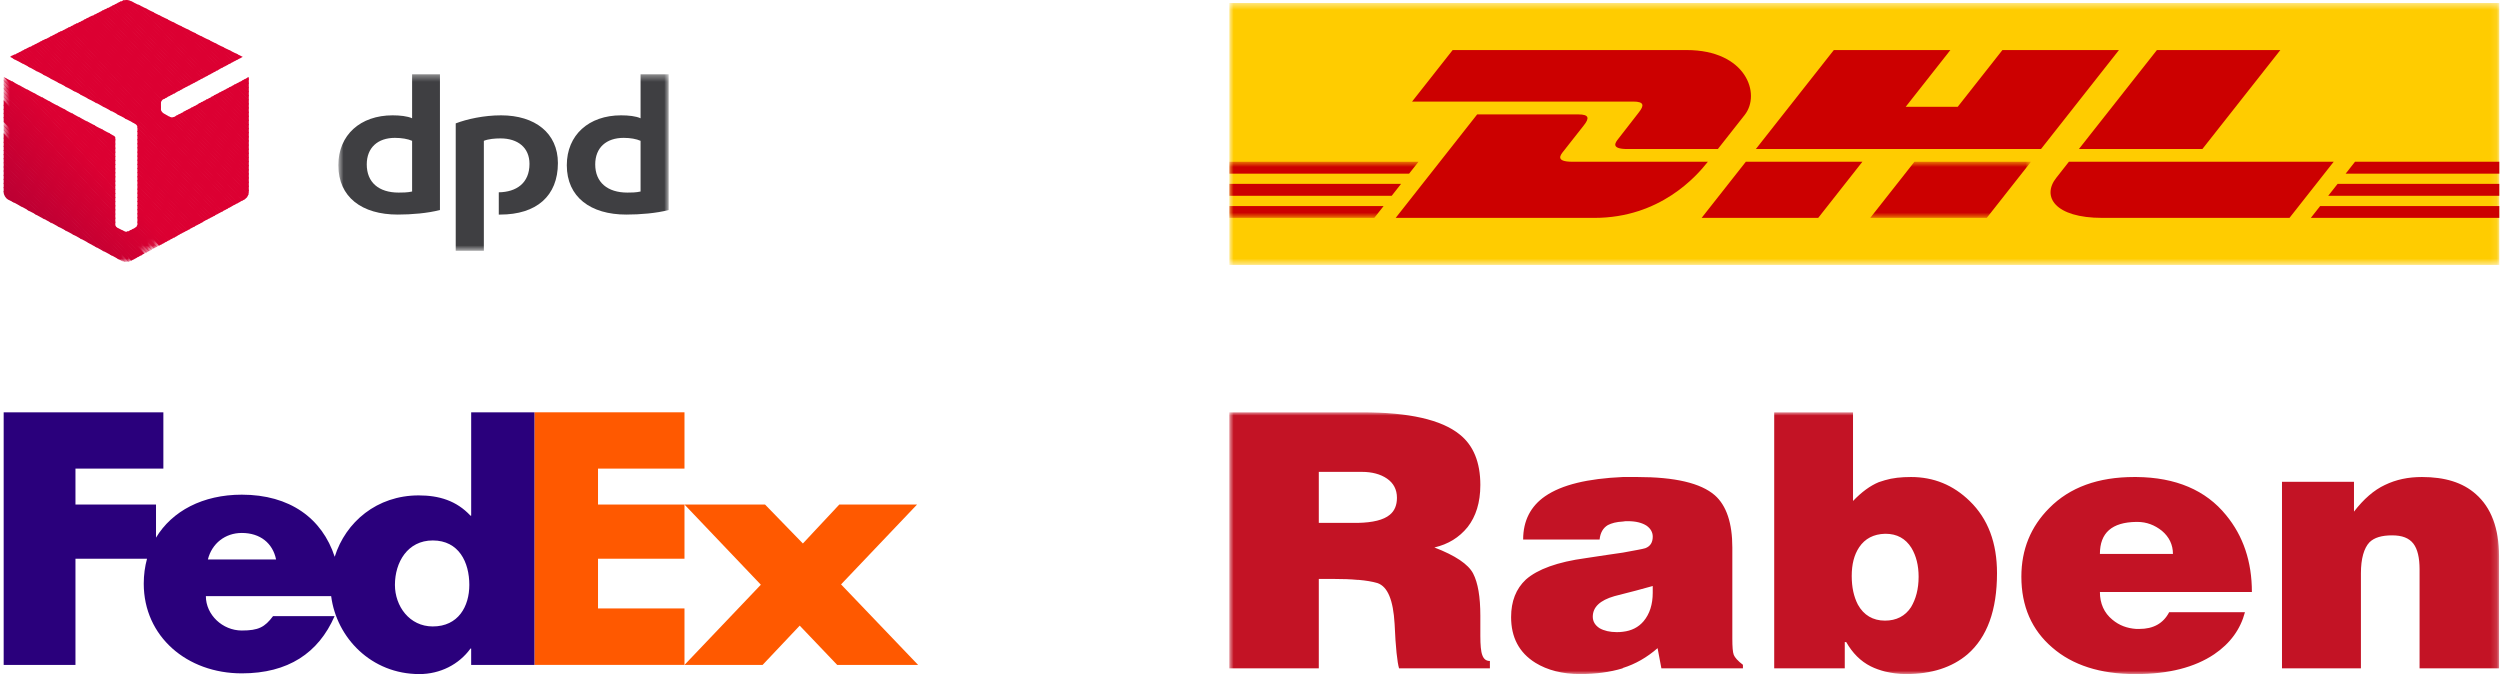 <svg width="382" height="103" viewBox="0 0 382 103" fill="none" xmlns="http://www.w3.org/2000/svg">
<mask id="mask0_0_1" style="mask-type:luminance" maskUnits="userSpaceOnUse" x="187" y="0" width="195" height="41">
<path fill-rule="evenodd" clip-rule="evenodd" d="M187.862 0.462H381.892V40.462H187.862V0.462Z" fill="white"/>
</mask>
<g mask="url(#mask0_0_1)">
<path fill-rule="evenodd" clip-rule="evenodd" d="M187.841 40.482H381.891V0.462H187.841V40.482Z" fill="#FFCC00"/>
</g>
<path fill-rule="evenodd" clip-rule="evenodd" d="M221.965 7.649L215.766 15.52C215.766 15.52 247.906 15.52 249.555 15.52C251.263 15.52 251.241 16.127 250.406 17.184C249.558 18.257 248.139 20.122 247.276 21.212C246.837 21.765 246.045 22.772 248.671 22.772C251.447 22.772 262.488 22.772 262.488 22.772C262.488 22.772 264.716 19.94 266.582 17.572C269.123 14.352 266.803 7.649 257.723 7.649C249.596 7.649 221.965 7.649 221.965 7.649Z" fill="#CC0000"/>
<path fill-rule="evenodd" clip-rule="evenodd" d="M213.259 33.293L225.711 17.481C225.711 17.481 239.516 17.481 241.165 17.481C242.873 17.481 242.85 18.087 242.016 19.145C241.168 20.218 239.726 22.063 238.862 23.153C238.424 23.706 237.631 24.715 240.257 24.715C243.033 24.715 260.959 24.715 260.959 24.715C259.237 26.919 253.653 33.293 243.625 33.293C235.497 33.293 213.259 33.293 213.259 33.293Z" fill="#CC0000"/>
<path fill-rule="evenodd" clip-rule="evenodd" d="M284.575 24.713L277.822 33.293H260.009C260.009 33.293 266.758 24.715 266.764 24.715L284.575 24.713Z" fill="#CC0000"/>
<path fill-rule="evenodd" clip-rule="evenodd" d="M311.865 22.772H268.295L280.209 7.649H298.017L291.189 16.321H299.138L305.969 7.649H323.776L311.865 22.772Z" fill="#CC0000"/>
<mask id="mask1_0_1" style="mask-type:luminance" maskUnits="userSpaceOnUse" x="187" y="24" width="124" height="10">
<path fill-rule="evenodd" clip-rule="evenodd" d="M187.862 24.715H310.335V33.293H187.862V24.715Z" fill="white"/>
</mask>
<g mask="url(#mask1_0_1)">
<path fill-rule="evenodd" clip-rule="evenodd" d="M310.334 24.715L303.578 33.293H285.771C285.771 33.293 292.521 24.715 292.527 24.715H310.334Z" fill="#CC0000"/>
<path fill-rule="evenodd" clip-rule="evenodd" d="M187.841 28.098H214.082L212.649 29.921H187.841V28.098Z" fill="#CC0000"/>
<path fill-rule="evenodd" clip-rule="evenodd" d="M187.841 24.715H216.748L215.312 26.535H187.841V24.715Z" fill="#CC0000"/>
<path fill-rule="evenodd" clip-rule="evenodd" d="M187.841 31.482H211.418L209.991 33.293H187.841V31.482Z" fill="#CC0000"/>
</g>
<path fill-rule="evenodd" clip-rule="evenodd" d="M381.89 29.92H355.749L357.184 28.098H381.89V29.92Z" fill="#CC0000"/>
<path fill-rule="evenodd" clip-rule="evenodd" d="M381.892 33.293L353.093 33.295L354.519 31.482H381.892V33.293Z" fill="#CC0000"/>
<path fill-rule="evenodd" clip-rule="evenodd" d="M359.847 24.715H381.892V26.536L358.415 26.537L359.847 24.715Z" fill="#CC0000"/>
<path fill-rule="evenodd" clip-rule="evenodd" d="M348.436 7.649L336.523 22.772H317.654C317.654 22.772 329.569 7.649 329.575 7.649H348.436Z" fill="#CC0000"/>
<path fill-rule="evenodd" clip-rule="evenodd" d="M316.128 24.715C316.128 24.715 314.826 26.378 314.194 27.177C311.957 30.002 313.935 33.293 321.234 33.293C329.664 33.293 349.833 33.293 349.833 33.293L356.588 24.715H316.128Z" fill="#CC0000"/>
<mask id="mask2_0_1" style="mask-type:luminance" maskUnits="userSpaceOnUse" x="51" y="11" width="52" height="28">
<path fill-rule="evenodd" clip-rule="evenodd" d="M51.698 11.352H102.178V38.32H51.698V11.352Z" fill="white"/>
</mask>
<g mask="url(#mask2_0_1)">
<path fill-rule="evenodd" clip-rule="evenodd" d="M73.933 21.517C74.635 21.23 75.644 21.148 76.477 21.148C79.108 21.148 80.906 22.541 80.906 25.041C80.906 27.992 78.889 29.344 76.214 29.385V32.787H76.433C81.959 32.787 85.248 29.959 85.248 24.918C85.248 20.328 81.74 17.623 76.565 17.623C73.933 17.623 71.346 18.197 69.635 18.853V38.32H73.933V21.517ZM97.879 21.517C97.222 21.23 96.344 21.066 95.292 21.066C92.66 21.066 90.95 22.541 90.95 25.123C90.95 27.869 92.836 29.427 95.862 29.427C96.388 29.427 97.178 29.427 97.879 29.263V21.517ZM102.177 32.09C100.292 32.582 97.836 32.787 95.687 32.787C90.248 32.787 86.608 30.123 86.608 25.246C86.608 20.615 89.985 17.623 94.897 17.623C96.037 17.623 97.178 17.746 97.879 18.074V11.352H102.177V32.09ZM62.969 21.517C62.312 21.23 61.391 21.066 60.338 21.066C57.75 21.066 56.04 22.541 56.04 25.123C56.04 27.869 57.882 29.427 60.908 29.427C61.434 29.427 62.268 29.427 62.969 29.263V21.517ZM67.224 32.09C65.338 32.582 62.882 32.787 60.777 32.787C55.294 32.787 51.698 30.123 51.698 25.246C51.698 20.615 55.075 17.623 59.987 17.623C61.084 17.623 62.268 17.746 62.969 18.074V11.352H67.224V32.09Z" fill="#3F3F42"/>
</g>
<path fill-rule="evenodd" clip-rule="evenodd" d="M35.997 8.156L36.699 8.893L37.093 8.689L35.997 8.156Z" fill="#DC0032"/>
<path fill-rule="evenodd" clip-rule="evenodd" d="M34.944 7.623L36.304 9.098L36.786 8.853L36.26 8.279L34.944 7.623Z" fill="#DC0032"/>
<path fill-rule="evenodd" clip-rule="evenodd" d="M33.849 7.09L35.91 9.303L36.392 9.058L35.208 7.746L33.849 7.09Z" fill="#DC0032"/>
<path fill-rule="evenodd" clip-rule="evenodd" d="M38.015 11.763L37.708 11.927L38.015 12.254V11.763ZM32.796 6.558L35.515 9.508L35.998 9.263L34.112 7.213L32.796 6.558Z" fill="#DC0032"/>
<path fill-rule="evenodd" clip-rule="evenodd" d="M37.84 11.844L37.358 12.131L38.015 12.869V12.09L37.84 11.844ZM31.744 6.024L35.121 9.713L35.604 9.467L33.06 6.68L31.744 6.024Z" fill="#DC0032"/>
<path fill-rule="evenodd" clip-rule="evenodd" d="M37.444 12.049L36.962 12.336L38.014 13.484V12.705L37.444 12.049ZM30.648 5.492L34.726 9.918L35.252 9.672L32.007 6.147L30.648 5.492Z" fill="#DC0032"/>
<path fill-rule="evenodd" clip-rule="evenodd" d="M37.052 12.295L36.569 12.541L38.017 14.139V13.361L37.052 12.295ZM29.595 4.959L34.375 10.123L34.858 9.877L30.91 5.615L29.595 4.959Z" fill="#DC0032"/>
<path fill-rule="evenodd" clip-rule="evenodd" d="M36.655 12.5L36.173 12.746L38.015 14.754V13.975L36.655 12.5ZM28.542 4.426L33.98 10.328L34.463 10.082L29.858 5.082L28.542 4.426Z" fill="#DC0032"/>
<path fill-rule="evenodd" clip-rule="evenodd" d="M36.26 12.705L35.778 12.951L38.015 15.369V14.59L36.26 12.705ZM27.445 3.894L33.585 10.533L34.068 10.287L28.805 4.549L27.445 3.894Z" fill="#DC0032"/>
<path fill-rule="evenodd" clip-rule="evenodd" d="M35.866 12.91L35.384 13.156L38.015 16.025V15.246L35.866 12.91ZM26.393 3.361L33.19 10.779L33.673 10.492L27.708 4.017L26.393 3.361Z" fill="#DC0032"/>
<path fill-rule="evenodd" clip-rule="evenodd" d="M35.514 13.115L34.988 13.361L38.014 16.639V15.861L35.514 13.115ZM25.295 2.828L32.794 10.983L33.277 10.697L26.654 3.483L25.295 2.828Z" fill="#DC0032"/>
<path fill-rule="evenodd" clip-rule="evenodd" d="M35.118 13.319L34.636 13.565L38.012 17.295V16.475L35.118 13.319ZM24.242 2.295L32.4 11.188L32.926 10.902L25.602 2.951L24.242 2.295Z" fill="#DC0032"/>
<path fill-rule="evenodd" clip-rule="evenodd" d="M34.727 13.524L34.244 13.77L38.016 17.91V17.131L34.727 13.524ZM23.192 1.762L32.051 11.393L32.534 11.107L24.508 2.418L23.192 1.762Z" fill="#DC0032"/>
<path fill-rule="evenodd" clip-rule="evenodd" d="M34.332 13.729L33.849 13.975L38.016 18.525V17.746L34.332 13.729ZM22.096 1.188L31.657 11.598L32.139 11.312L23.455 1.885L22.096 1.188Z" fill="#DC0032"/>
<path fill-rule="evenodd" clip-rule="evenodd" d="M33.938 13.935L33.455 14.181L38.016 19.18V18.361L33.938 13.935ZM21.043 0.656L31.262 11.803L31.744 11.557L22.402 1.352L21.043 0.656Z" fill="#DC0032"/>
<path fill-rule="evenodd" clip-rule="evenodd" d="M33.542 14.14L33.06 14.386L38.016 19.795V19.017L33.542 14.14ZM19.99 0.164L30.867 12.008L31.349 11.762L21.306 0.82L19.99 0.164Z" fill="#DC0032"/>
<path fill-rule="evenodd" clip-rule="evenodd" d="M33.148 14.344L32.666 14.59L38.017 20.41V19.631L33.148 14.344ZM19.289 0L30.473 12.213L30.955 11.967L20.254 0.287L19.991 0.164C19.771 0.041 19.552 0 19.289 0Z" fill="#DC0032"/>
<path fill-rule="evenodd" clip-rule="evenodd" d="M32.797 14.549L32.315 14.795L38.016 21.066V20.246L32.797 14.549ZM19.289 0C19.114 0 18.938 0.041 18.763 0.082L30.078 12.418L30.604 12.172L19.421 0H19.289Z" fill="#DC0032"/>
<path fill-rule="evenodd" clip-rule="evenodd" d="M32.401 14.754L31.918 15.041L38.014 21.681V20.902L32.401 14.754ZM18.893 0.041C18.806 0.082 18.674 0.123 18.63 0.164L18.367 0.287L29.726 12.623L30.209 12.377L18.893 0.041Z" fill="#DC0032"/>
<path fill-rule="evenodd" clip-rule="evenodd" d="M32.007 14.959L31.525 15.246L38.016 22.295V21.516L32.007 14.959ZM18.456 0.205L17.974 0.451L29.333 12.828L29.815 12.582L18.456 0.205Z" fill="#DC0032"/>
<path fill-rule="evenodd" clip-rule="evenodd" d="M31.613 15.164L31.13 15.45L38.016 22.951V22.172L31.613 15.164ZM18.061 0.41L17.579 0.656L28.938 13.033L29.421 12.787L18.061 0.41Z" fill="#DC0032"/>
<path fill-rule="evenodd" clip-rule="evenodd" d="M31.216 15.369L30.734 15.655L38.014 23.565V22.787L31.216 15.369ZM17.665 0.615L17.183 0.861L28.542 13.238L29.024 12.992L17.665 0.615Z" fill="#DC0032"/>
<path fill-rule="evenodd" clip-rule="evenodd" d="M30.822 15.574L30.34 15.861L38.015 24.18V23.402L30.822 15.574ZM17.271 0.82L16.789 1.066L28.148 13.443L28.631 13.197L17.271 0.82Z" fill="#DC0032"/>
<path fill-rule="evenodd" clip-rule="evenodd" d="M30.473 15.778L29.991 16.065L38.017 24.836V24.057L30.473 15.778ZM16.877 1.024L16.395 1.27L27.753 13.647L28.236 13.402L16.877 1.024Z" fill="#DC0032"/>
<path fill-rule="evenodd" clip-rule="evenodd" d="M30.077 16.024L29.594 16.27L38.015 25.451V24.672L30.077 16.024ZM16.48 1.188L15.998 1.475L27.401 13.852L27.883 13.607L16.48 1.188Z" fill="#DC0032"/>
<path fill-rule="evenodd" clip-rule="evenodd" d="M29.683 16.23L29.201 16.475L38.016 26.107V25.287L29.683 16.23ZM16.088 1.394L15.605 1.639L27.008 14.057L27.491 13.812L16.088 1.394Z" fill="#DC0032"/>
<path fill-rule="evenodd" clip-rule="evenodd" d="M29.287 16.434L28.804 16.68L38.014 26.721V25.942L29.287 16.434ZM15.69 1.598L15.208 1.844L26.611 14.303L27.093 14.016L15.69 1.598Z" fill="#DC0032"/>
<path fill-rule="evenodd" clip-rule="evenodd" d="M28.893 16.639L28.411 16.885L38.016 27.336V26.557L28.893 16.639ZM15.297 1.803L14.815 2.049L26.217 14.508L26.7 14.221L15.297 1.803Z" fill="#DC0032"/>
<path fill-rule="evenodd" clip-rule="evenodd" d="M28.499 16.844L28.016 17.09L38.016 27.992V27.172L28.499 16.844ZM14.902 2.008L14.42 2.254L25.823 14.713L26.305 14.426L14.902 2.008Z" fill="#DC0032"/>
<path fill-rule="evenodd" clip-rule="evenodd" d="M28.149 17.049L27.667 17.295L38.017 28.606V27.828L28.149 17.049ZM14.509 2.213L14.026 2.459L25.429 14.918L25.912 14.631L14.509 2.213Z" fill="#DC0032"/>
<path fill-rule="evenodd" clip-rule="evenodd" d="M27.752 17.254L27.27 17.5L38.015 29.221V28.442L27.752 17.254ZM14.112 2.377L13.586 2.623L25.076 15.123L25.559 14.836L14.112 2.377Z" fill="#DC0032"/>
<path fill-rule="evenodd" clip-rule="evenodd" d="M27.357 17.459L26.874 17.705L37.926 29.754C37.97 29.631 38.014 29.508 38.014 29.385V29.057L27.357 17.459ZM13.718 2.582L13.191 2.828L24.726 15.369C24.77 15.287 24.814 15.246 24.901 15.205L25.164 15.041L13.718 2.582Z" fill="#DC0032"/>
<path fill-rule="evenodd" clip-rule="evenodd" d="M26.963 17.664L26.612 17.869C26.568 17.869 26.524 17.91 26.481 17.91L37.708 30.164C37.84 30 37.927 29.836 37.971 29.672L26.963 17.664ZM13.324 2.787L12.798 3.033L24.595 15.861V15.697C24.595 15.574 24.683 15.41 24.771 15.287L13.324 2.787Z" fill="#DC0032"/>
<path fill-rule="evenodd" clip-rule="evenodd" d="M25.734 17.705L37.4 30.451C37.532 30.369 37.663 30.205 37.795 30.082L26.567 17.869C26.392 17.951 26.129 17.951 25.953 17.869L25.734 17.705ZM12.929 2.992L12.402 3.238L24.595 16.516V15.697L12.929 2.992Z" fill="#DC0032"/>
<path fill-rule="evenodd" clip-rule="evenodd" d="M12.535 3.197L12.009 3.443L37.007 30.656L37.358 30.492C37.402 30.451 37.446 30.41 37.49 30.369L25.999 17.869H25.955L24.947 17.295C24.859 17.254 24.815 17.172 24.727 17.09C24.64 16.967 24.64 16.885 24.596 16.803V16.353L12.535 3.197Z" fill="#DC0032"/>
<path fill-rule="evenodd" clip-rule="evenodd" d="M12.14 3.402L11.613 3.648L36.612 30.861L37.094 30.615L12.14 3.402Z" fill="#DC0032"/>
<path fill-rule="evenodd" clip-rule="evenodd" d="M11.744 3.566L11.218 3.812L36.26 31.066L36.743 30.82L11.744 3.566Z" fill="#DC0032"/>
<path fill-rule="evenodd" clip-rule="evenodd" d="M11.35 3.771L10.823 4.016L35.866 31.271L36.348 31.025L11.35 3.771Z" fill="#DC0032"/>
<path fill-rule="evenodd" clip-rule="evenodd" d="M10.957 3.976L10.431 4.221L35.473 31.476L35.956 31.23L10.957 3.976Z" fill="#DC0032"/>
<path fill-rule="evenodd" clip-rule="evenodd" d="M10.516 4.18L10.033 4.426L35.076 31.721L35.558 31.434L10.516 4.18Z" fill="#DC0032"/>
<path fill-rule="evenodd" clip-rule="evenodd" d="M10.121 4.385L9.639 4.631L34.681 31.926L35.163 31.639L10.121 4.385Z" fill="#DC0032"/>
<path fill-rule="evenodd" clip-rule="evenodd" d="M9.728 4.59L9.245 4.836L34.331 32.131L34.814 31.845L9.728 4.59Z" fill="#DC0032"/>
<path fill-rule="evenodd" clip-rule="evenodd" d="M9.332 4.754L8.85 5L33.936 32.337L34.418 32.05L9.332 4.754Z" fill="#DC0032"/>
<path fill-rule="evenodd" clip-rule="evenodd" d="M8.938 4.959L8.456 5.205L33.542 32.541L34.025 32.295L8.938 4.959Z" fill="#DC0032"/>
<path fill-rule="evenodd" clip-rule="evenodd" d="M8.543 5.164L8.061 5.41L20.253 18.689L20.648 18.935C20.823 19.017 20.998 19.221 20.998 19.426V19.467L33.147 32.746L33.629 32.5L8.543 5.164Z" fill="#DC0032"/>
<path fill-rule="evenodd" clip-rule="evenodd" d="M20.956 19.303C20.956 19.344 21 19.385 21 19.426V20.123L32.753 32.951L33.236 32.705L20.956 19.303ZM8.149 5.369L7.667 5.615L19.114 18.115L20.561 18.852L8.149 5.369Z" fill="#DC0032"/>
<path fill-rule="evenodd" clip-rule="evenodd" d="M20.999 19.959V20.738L32.402 33.156L32.885 32.91L20.999 19.959ZM7.754 5.574L7.271 5.82L17.973 17.5L19.42 18.238L7.754 5.574Z" fill="#DC0032"/>
<path fill-rule="evenodd" clip-rule="evenodd" d="M20.997 20.574V21.393L32.005 33.361L32.487 33.115L20.997 20.574ZM7.358 5.779L6.876 6.025L16.875 16.885L18.279 17.623L7.358 5.779Z" fill="#DC0032"/>
<path fill-rule="evenodd" clip-rule="evenodd" d="M20.997 21.23V22.009L31.611 33.566L32.093 33.32L20.997 21.23ZM6.965 5.943L6.482 6.189L15.736 16.271L17.14 17.049L6.965 5.943Z" fill="#DC0032"/>
<path fill-rule="evenodd" clip-rule="evenodd" d="M21 21.844V22.623L31.219 33.77L31.701 33.525L21 21.844ZM6.57 6.147L6.088 6.393L14.596 15.656L16 16.434L6.57 6.147Z" fill="#DC0032"/>
<path fill-rule="evenodd" clip-rule="evenodd" d="M20.999 22.459V23.279L30.823 34.016L31.305 33.73L20.999 22.459ZM6.175 6.353L5.692 6.598L13.455 15.082L14.858 15.82L6.175 6.353Z" fill="#DC0032"/>
<path fill-rule="evenodd" clip-rule="evenodd" d="M20.997 23.115V23.894L30.47 34.222L30.953 33.935L20.997 23.115ZM5.78 6.558L5.298 6.804L12.315 14.467L13.718 15.205L5.78 6.558Z" fill="#DC0032"/>
<path fill-rule="evenodd" clip-rule="evenodd" d="M21 23.73V24.508L30.078 34.426L30.561 34.139L21 23.73ZM5.387 6.762L4.904 7.008L11.176 13.852L12.623 14.59L5.387 6.762Z" fill="#DC0032"/>
<path fill-rule="evenodd" clip-rule="evenodd" d="M20.997 24.344V25.164L29.681 34.631L30.163 34.344L20.997 24.344ZM16.48 20.246L17.62 21.476V21.025C17.62 20.943 17.532 20.82 17.444 20.779L16.48 20.246ZM4.989 6.967L4.507 7.213L10.033 13.238L11.48 14.017L4.989 6.967Z" fill="#DB0032"/>
<path fill-rule="evenodd" clip-rule="evenodd" d="M20.998 25V25.779L29.287 34.837L29.769 34.591L20.998 25ZM15.342 19.631L17.623 22.09V21.312L16.79 20.41L15.342 19.631ZM4.597 7.131L4.114 7.377L8.895 12.623L10.342 13.402L4.597 7.131Z" fill="#DC0032"/>
<path fill-rule="evenodd" clip-rule="evenodd" d="M20.997 25.615V26.393L28.892 35.041L29.374 34.795L20.997 25.615ZM14.199 19.057L17.62 22.746V21.967L15.646 19.795L14.199 19.057ZM4.2 7.336L3.718 7.582L7.796 12.049L9.2 12.787L4.2 7.336Z" fill="#DC0032"/>
<path fill-rule="evenodd" clip-rule="evenodd" d="M20.998 26.27V27.049L28.541 35.246L29.024 35L20.998 26.27ZM13.106 18.443L17.623 23.361V22.582L14.509 19.181L13.106 18.443ZM3.807 7.541L3.324 7.787L6.657 11.434L8.061 12.172L3.807 7.541Z" fill="#DC0032"/>
<path fill-rule="evenodd" clip-rule="evenodd" d="M20.997 26.886V27.664L28.146 35.451L28.628 35.205L20.997 26.886ZM11.962 17.828L17.62 23.976V23.197L13.366 18.607L11.962 17.828ZM3.411 7.746L2.929 7.992L5.516 10.82L6.92 11.558L3.411 7.746Z" fill="#DC0032"/>
<path fill-rule="evenodd" clip-rule="evenodd" d="M20.999 27.5V28.279L27.753 35.656L28.235 35.41L20.999 27.5ZM10.824 17.213L17.622 24.631V23.852L12.227 17.992L10.824 17.213ZM3.017 7.951L2.534 8.197L4.376 10.205L5.78 10.983L3.017 7.951Z" fill="#DC0032"/>
<path fill-rule="evenodd" clip-rule="evenodd" d="M20.998 28.156V28.934L27.358 35.861L27.84 35.615L20.998 28.156ZM9.684 16.639L17.622 25.246V24.467L11.088 17.377L9.684 16.639ZM2.623 8.156L2.141 8.402L3.237 9.59L4.684 10.369L2.623 8.156Z" fill="#DC0032"/>
<path fill-rule="evenodd" clip-rule="evenodd" d="M20.998 28.77V29.549L26.963 36.107L27.445 35.82L20.998 28.77ZM8.542 16.025L17.62 25.902V25.082L9.989 16.763L8.542 16.025ZM2.227 8.32L1.701 8.566L2.096 9.017L3.543 9.754L2.227 8.32Z" fill="#DC0032"/>
<path fill-rule="evenodd" clip-rule="evenodd" d="M20.998 29.385V30.205L26.612 36.312L27.095 36.025L20.998 29.385ZM7.403 15.41L17.622 26.516V25.738L8.85 16.188L7.403 15.41ZM1.832 8.524L1.525 8.688L2.402 9.139L1.832 8.524Z" fill="#DC0032"/>
<path fill-rule="evenodd" clip-rule="evenodd" d="M20.999 30.041V30.82L26.218 36.516L26.7 36.23L20.999 30.041ZM6.307 14.795L17.622 27.131V26.352L7.71 15.574L6.307 14.795Z" fill="#DC0032"/>
<path fill-rule="evenodd" clip-rule="evenodd" d="M21 30.656V31.434L25.824 36.721L26.307 36.434L21 30.656ZM5.167 14.221L17.622 27.787V26.967L6.57 14.959L5.167 14.221Z" fill="#DC0032"/>
<path fill-rule="evenodd" clip-rule="evenodd" d="M20.994 31.27V32.09L25.424 36.926L25.906 36.68L20.994 31.27ZM4.023 13.606L17.619 28.402V27.623L5.427 14.344L4.023 13.606Z" fill="#DC0032"/>
<path fill-rule="evenodd" clip-rule="evenodd" d="M20.999 31.926V32.705L25.034 37.131L25.516 36.885L20.999 31.926ZM2.885 12.992L17.621 29.016V28.238L4.288 13.77L2.885 12.992Z" fill="#DB0032"/>
<path fill-rule="evenodd" clip-rule="evenodd" d="M20.997 32.541V33.32L24.681 37.336L25.163 37.09L20.997 32.541ZM1.745 12.377L17.621 29.672V28.893L3.149 13.156L1.745 12.377Z" fill="#DA0032"/>
<path fill-rule="evenodd" clip-rule="evenodd" d="M20.999 33.156V33.975L24.289 37.541L24.771 37.295L20.999 33.156ZM0.605 11.803L17.622 30.287V29.508L2.053 12.541L0.605 11.803Z" fill="#D90032"/>
<mask id="mask3_0_1" style="mask-type:luminance" maskUnits="userSpaceOnUse" x="0" y="11" width="25" height="27">
<path fill-rule="evenodd" clip-rule="evenodd" d="M0.561 11.762H24.375V37.746H0.561V11.762Z" fill="white"/>
</mask>
<g mask="url(#mask3_0_1)">
<path fill-rule="evenodd" clip-rule="evenodd" d="M20.998 33.812V34.303C20.998 34.385 20.954 34.467 20.91 34.508L23.892 37.746L24.375 37.5L20.998 33.812ZM0.561 11.762V12.336L17.621 30.902V30.123L0.911 11.926L0.561 11.762Z" fill="#D80032"/>
</g>
<mask id="mask4_0_1" style="mask-type:luminance" maskUnits="userSpaceOnUse" x="0" y="12" width="24" height="26">
<path fill-rule="evenodd" clip-rule="evenodd" d="M0.561 12.172H23.98V37.951H0.561V12.172Z" fill="white"/>
</mask>
<g mask="url(#mask4_0_1)">
<path fill-rule="evenodd" clip-rule="evenodd" d="M20.953 34.426C20.91 34.59 20.778 34.754 20.646 34.795L20.603 34.836L23.497 37.951L23.98 37.705L20.953 34.426ZM0.561 12.172V12.992L17.621 31.557V30.779L0.561 12.172Z" fill="#D70032"/>
</g>
<mask id="mask5_0_1" style="mask-type:luminance" maskUnits="userSpaceOnUse" x="0" y="12" width="24" height="27">
<path fill-rule="evenodd" clip-rule="evenodd" d="M0.561 12.828H23.585V38.156H0.561V12.828Z" fill="white"/>
</mask>
<g mask="url(#mask5_0_1)">
<path fill-rule="evenodd" clip-rule="evenodd" d="M20.691 34.754C20.691 34.795 20.691 34.795 20.647 34.795L20.209 35.041L23.103 38.156L23.585 37.91L20.691 34.754ZM0.561 12.828V13.606L17.621 32.172V31.393L0.561 12.828Z" fill="#D60032"/>
</g>
<mask id="mask6_0_1" style="mask-type:luminance" maskUnits="userSpaceOnUse" x="0" y="13" width="24" height="26">
<path fill-rule="evenodd" clip-rule="evenodd" d="M0.561 13.442H23.235V38.401H0.561V13.442Z" fill="white"/>
</mask>
<g mask="url(#mask6_0_1)">
<path fill-rule="evenodd" clip-rule="evenodd" d="M20.34 34.959L19.814 35.246L22.752 38.402L23.234 38.115L20.34 34.959ZM0.561 13.442V14.221L17.621 32.787V32.008L0.561 13.442Z" fill="#D50032"/>
</g>
<mask id="mask7_0_1" style="mask-type:luminance" maskUnits="userSpaceOnUse" x="0" y="14" width="23" height="25">
<path fill-rule="evenodd" clip-rule="evenodd" d="M0.561 14.098H22.84V38.606H0.561V14.098Z" fill="white"/>
</mask>
<g mask="url(#mask7_0_1)">
<path fill-rule="evenodd" clip-rule="evenodd" d="M19.946 35.164L19.639 35.328C19.552 35.368 19.464 35.368 19.376 35.368L22.358 38.606L22.841 38.319L19.946 35.164ZM0.561 14.098V14.877L17.621 33.443V32.664L0.561 14.098Z" fill="#D40032"/>
</g>
<mask id="mask8_0_1" style="mask-type:luminance" maskUnits="userSpaceOnUse" x="0" y="14" width="23" height="25">
<path fill-rule="evenodd" clip-rule="evenodd" d="M0.561 14.713H22.445V38.811H0.561V14.713Z" fill="white"/>
</mask>
<g mask="url(#mask8_0_1)">
<path fill-rule="evenodd" clip-rule="evenodd" d="M18.586 35.164L21.963 38.811L22.445 38.524L19.507 35.368C19.463 35.368 19.375 35.41 19.332 35.41H19.288C19.156 35.41 19.068 35.368 18.981 35.328L18.586 35.164ZM0.561 14.713V15.492L17.621 34.057V33.279L0.561 14.713Z" fill="#D30032"/>
</g>
<path fill-rule="evenodd" clip-rule="evenodd" d="M0.561 15.328V16.148L21.568 39.017L22.05 38.73L18.893 35.287L17.928 34.795C17.753 34.713 17.621 34.508 17.621 34.304V33.894L0.561 15.328Z" fill="#D20032"/>
<path fill-rule="evenodd" clip-rule="evenodd" d="M0.561 15.984V16.763L21.173 39.222L21.656 38.976L0.561 15.984Z" fill="#D10032"/>
<path fill-rule="evenodd" clip-rule="evenodd" d="M0.561 16.599V17.377L20.779 39.427L21.261 39.181L0.561 16.599Z" fill="#D00032"/>
<path fill-rule="evenodd" clip-rule="evenodd" d="M0.561 17.213V18.033L20.428 39.632L20.91 39.386L0.561 17.213Z" fill="#CF0032"/>
<path fill-rule="evenodd" clip-rule="evenodd" d="M0.561 17.869V18.648L20.033 39.836L20.515 39.59L0.561 17.869Z" fill="#CE0032"/>
<mask id="mask9_0_1" style="mask-type:luminance" maskUnits="userSpaceOnUse" x="0" y="18" width="21" height="22">
<path fill-rule="evenodd" clip-rule="evenodd" d="M0.561 18.484H20.121V40H0.561V18.484Z" fill="white"/>
</mask>
<g mask="url(#mask9_0_1)">
<path fill-rule="evenodd" clip-rule="evenodd" d="M0.561 18.484V19.263L19.595 40C19.726 39.959 19.858 39.918 19.989 39.877L20.121 39.795L0.561 18.484Z" fill="#CD0032"/>
</g>
<mask id="mask10_0_1" style="mask-type:luminance" maskUnits="userSpaceOnUse" x="0" y="19" width="20" height="21">
<path fill-rule="evenodd" clip-rule="evenodd" d="M0.561 19.099H19.682V40H0.561V19.099Z" fill="white"/>
</mask>
<g mask="url(#mask10_0_1)">
<path fill-rule="evenodd" clip-rule="evenodd" d="M0.561 19.099V19.918L19.024 40H19.288C19.419 40 19.551 40 19.682 39.959L0.561 19.099Z" fill="#CC0032"/>
</g>
<mask id="mask11_0_1" style="mask-type:luminance" maskUnits="userSpaceOnUse" x="0" y="19" width="20" height="21">
<path fill-rule="evenodd" clip-rule="evenodd" d="M0.561 19.754H19.156V40H0.561V19.754Z" fill="white"/>
</mask>
<g mask="url(#mask11_0_1)">
<path fill-rule="evenodd" clip-rule="evenodd" d="M0.561 19.754V20.533L18.016 39.55L18.63 39.877C18.761 39.959 18.98 40 19.156 40L0.561 19.754Z" fill="#CB0032"/>
</g>
<path fill-rule="evenodd" clip-rule="evenodd" d="M0.561 20.369V21.148L16.875 38.935L18.323 39.714L0.561 20.369Z" fill="#CA0032"/>
<path fill-rule="evenodd" clip-rule="evenodd" d="M0.561 21.025V21.804L15.735 38.32L17.182 39.099L0.561 21.025Z" fill="#C90032"/>
<path fill-rule="evenodd" clip-rule="evenodd" d="M0.561 21.64V22.418L14.595 37.705L15.998 38.484L0.561 21.64Z" fill="#C80033"/>
<path fill-rule="evenodd" clip-rule="evenodd" d="M0.561 22.254V23.033L13.454 37.09L14.858 37.869L0.561 22.254Z" fill="#C70033"/>
<path fill-rule="evenodd" clip-rule="evenodd" d="M0.561 22.91V23.689L12.27 36.435L13.718 37.214L0.561 22.91Z" fill="#C60033"/>
<path fill-rule="evenodd" clip-rule="evenodd" d="M0.561 23.525V24.304L11.13 35.82L12.577 36.599L0.561 23.525Z" fill="#C50033"/>
<path fill-rule="evenodd" clip-rule="evenodd" d="M0.561 24.14V24.918L9.99 35.205L11.437 35.984L0.561 24.14Z" fill="#C40033"/>
<path fill-rule="evenodd" clip-rule="evenodd" d="M0.561 24.795V25.574L8.85 34.59L10.297 35.369L0.561 24.795Z" fill="#C30033"/>
<path fill-rule="evenodd" clip-rule="evenodd" d="M0.561 25.41V26.189L7.709 33.976L9.157 34.755L0.561 25.41Z" fill="#C20033"/>
<path fill-rule="evenodd" clip-rule="evenodd" d="M0.561 26.024V26.844L6.569 33.361L7.972 34.139L0.561 26.024Z" fill="#C10033"/>
<path fill-rule="evenodd" clip-rule="evenodd" d="M0.561 26.68V27.459L5.385 32.746L6.832 33.525L0.561 26.68Z" fill="#C00033"/>
<path fill-rule="evenodd" clip-rule="evenodd" d="M0.561 27.295V28.074L4.245 32.131L5.692 32.869L0.561 27.295Z" fill="#BF0033"/>
<path fill-rule="evenodd" clip-rule="evenodd" d="M0.561 27.91V28.729L3.104 31.475L4.552 32.254L0.561 27.91Z" fill="#BE0033"/>
<path fill-rule="evenodd" clip-rule="evenodd" d="M0.561 28.565V29.344L1.964 30.86L3.411 31.639L0.561 28.565Z" fill="#BD0033"/>
<path fill-rule="evenodd" clip-rule="evenodd" d="M0.561 29.18V29.385C0.561 29.795 0.868 30.287 1.218 30.492L2.271 31.024L0.561 29.18Z" fill="#BC0033"/>
<path fill-rule="evenodd" clip-rule="evenodd" d="M0.825 30.123C0.913 30.205 0.956 30.287 1.044 30.328L0.825 30.123Z" fill="#BB0033"/>
<path fill-rule="evenodd" clip-rule="evenodd" d="M128.244 77.095L122.68 83.045L116.899 77.095H104.59L116.257 89.345L104.59 101.597H116.527L122.197 95.596L127.922 101.597H140.283L128.514 89.296L140.124 77.095H128.244Z" fill="#FF5900"/>
<path fill-rule="evenodd" clip-rule="evenodd" d="M81.666 63V101.596H104.59V92.969H91.377V85.373H104.59V77.094H91.377V71.603H104.59V63H81.666Z" fill="#FF5900"/>
<path fill-rule="evenodd" clip-rule="evenodd" d="M66.126 95.721C62.561 95.721 60.345 92.616 60.345 89.376C60.345 85.912 62.272 82.581 66.126 82.581C70.122 82.581 71.713 85.912 71.713 89.376C71.713 92.66 70.027 95.721 66.126 95.721ZM31.764 85.488C32.373 83.036 34.409 81.435 36.949 81.435C39.746 81.435 41.677 82.987 42.185 85.488H31.764ZM71.996 63.001V78.796H71.889C69.747 76.496 67.073 75.697 63.97 75.697C57.612 75.697 52.823 79.737 51.142 85.076C49.223 79.193 44.279 75.586 36.947 75.586C30.993 75.586 26.291 78.083 23.838 82.153V77.095H11.531V71.604H24.962V63.001H0.561V101.597H11.531V85.373H22.466C22.14 86.565 21.965 87.841 21.965 89.189C21.965 97.239 28.548 102.89 36.947 102.89C44.011 102.89 48.666 99.79 51.127 94.141H41.725C40.454 95.841 39.489 96.343 36.947 96.343C33.999 96.343 31.457 93.94 31.457 91.091H50.601C51.432 97.485 56.762 103 64.077 103C67.232 103 70.122 101.549 71.888 99.101H71.994V101.6H81.664V63.001H71.996Z" fill="#2A007C"/>
<mask id="mask12_0_1" style="mask-type:luminance" maskUnits="userSpaceOnUse" x="187" y="63" width="195" height="40">
<path fill-rule="evenodd" clip-rule="evenodd" d="M187.832 63H381.852V103H187.832V63Z" fill="white"/>
</mask>
<g mask="url(#mask12_0_1)">
<path fill-rule="evenodd" clip-rule="evenodd" d="M252.538 89.542V90.57C252.538 92.334 252.081 93.801 251.138 94.925C250.352 95.857 249.286 96.385 247.977 96.533C247.662 96.582 247.354 96.589 247.037 96.589C245.989 96.589 245.099 96.381 244.417 95.991C243.736 95.549 243.377 94.969 243.377 94.234C243.377 92.766 244.477 91.729 246.677 91.093C247.045 90.995 247.454 90.904 247.977 90.757C249.129 90.465 250.652 90.081 252.538 89.542ZM288.023 81.561H288.123C289.854 81.561 291.172 82.292 292.063 83.71C292.799 84.937 293.164 86.409 293.164 88.122C293.164 90.031 292.735 91.551 292.003 92.776C291.11 94.147 289.752 94.832 288.023 94.832C286.189 94.832 284.773 93.998 283.883 92.383C283.254 91.158 282.943 89.723 282.943 88.01C282.943 86.247 283.298 84.792 284.083 83.617C284.974 82.294 286.293 81.61 288.023 81.561ZM326.426 79.748H326.586C327.999 79.748 329.245 80.231 330.346 81.112C331.447 82.043 332.026 83.226 332.026 84.645H320.865C320.865 81.413 322.704 79.796 326.426 79.748ZM370.07 72.888C367.973 72.888 366.138 73.27 364.41 74.103C362.734 74.887 361.157 76.267 359.689 78.177V73.617H348.688V102.121H360.749V87.579C360.749 85.376 361.213 83.752 362.049 82.869C362.785 82.135 363.938 81.803 365.51 81.803C367.03 81.803 368.089 82.193 368.77 83.075C369.401 83.906 369.71 85.219 369.71 86.981V102.121H381.852V84.981C381.852 80.722 380.648 77.542 378.291 75.486C376.3 73.724 373.582 72.888 370.07 72.888ZM326.107 72.888C320.606 72.888 316.269 74.452 313.126 77.635C310.296 80.473 308.865 83.96 308.865 88.121C308.865 92.626 310.441 96.251 313.586 98.944C316.676 101.636 320.934 103 326.227 103H326.427C331.353 103 335.344 101.977 338.328 99.972C340.792 98.305 342.348 96.135 343.029 93.542H331.448C330.558 95.255 329.036 96.103 326.887 96.103H326.427C325.013 96.006 323.814 95.564 322.767 94.682C321.511 93.653 320.866 92.219 320.866 90.458H344.089C344.089 85.806 342.768 81.902 340.149 78.719C337.059 74.9 332.453 72.936 326.427 72.888H326.107ZM247.978 72.888C242.581 73.131 238.663 74.06 236.097 75.822C233.895 77.341 232.737 79.55 232.737 82.439H244.418C244.523 81.409 244.945 80.675 245.678 80.234C246.256 79.939 246.983 79.74 247.978 79.691C248.188 79.641 248.457 79.635 248.719 79.635C249.978 79.635 250.918 79.887 251.599 80.327C252.227 80.769 252.539 81.354 252.539 81.99C252.539 82.872 252.185 83.472 251.399 83.766C250.927 83.912 249.811 84.095 247.978 84.439C246.511 84.635 244.624 84.938 242.318 85.28C237.969 85.867 234.939 86.984 233.157 88.551C231.637 89.971 230.897 91.889 230.897 94.29C230.897 97.373 232.1 99.715 234.617 101.28C236.451 102.408 238.764 103 241.438 103C243.796 103 246 102.708 247.938 102.121L247.978 102.065C249.865 101.479 251.654 100.458 253.279 99.037L253.859 102.121H266.32V101.579C265.533 100.992 265.077 100.457 264.92 100.065C264.763 99.674 264.7 98.832 264.7 97.561V83.654C264.7 79.933 263.802 77.241 262.02 75.673C259.872 73.812 255.942 72.888 250.179 72.888H247.978ZM201.513 72.103H208.113C209.633 72.103 210.938 72.445 211.934 73.131C212.929 73.817 213.454 74.793 213.454 76.066C213.454 77.192 213.088 78.076 212.354 78.664C211.411 79.447 209.78 79.85 207.473 79.897H207.273H201.513V72.103ZM271.099 63V102.122H281.88V98.103H282.101C283.044 99.767 284.289 101.038 285.861 101.822C286.541 102.165 287.288 102.412 288.021 102.608C289.069 102.851 290.109 103 291.261 103C295.138 103 298.285 101.977 300.642 99.972C303.629 97.375 305.143 93.26 305.143 87.579C305.143 82.978 303.794 79.295 300.962 76.551C298.448 74.103 295.46 72.888 292.002 72.888C290.48 72.888 289.174 73.03 288.021 73.374C287.705 73.47 287.396 73.576 287.081 73.673C285.771 74.212 284.451 75.181 283.141 76.551V63H271.099ZM187.832 63V102.122H201.513V88.458H203.554C205.178 88.458 206.479 88.51 207.474 88.608H207.634C208.683 88.705 209.635 88.848 210.474 89.093C212.045 89.633 212.884 91.695 213.095 95.318C213.25 98.99 213.512 101.239 213.775 102.122H227.656V101C227.078 101 226.704 100.692 226.496 100.103C226.285 99.566 226.196 98.54 226.196 97.168V94.084C226.196 91.196 225.83 89.054 225.096 87.635C224.362 86.216 222.372 84.879 219.175 83.654C221.271 83.165 222.947 82.148 224.256 80.533C225.513 78.917 226.196 76.797 226.196 74.103C226.196 70.627 225.132 68.049 223.035 66.383C220.259 64.131 215.292 63 208.114 63H187.832Z" fill="#C31325"/>
</g>
</svg>
